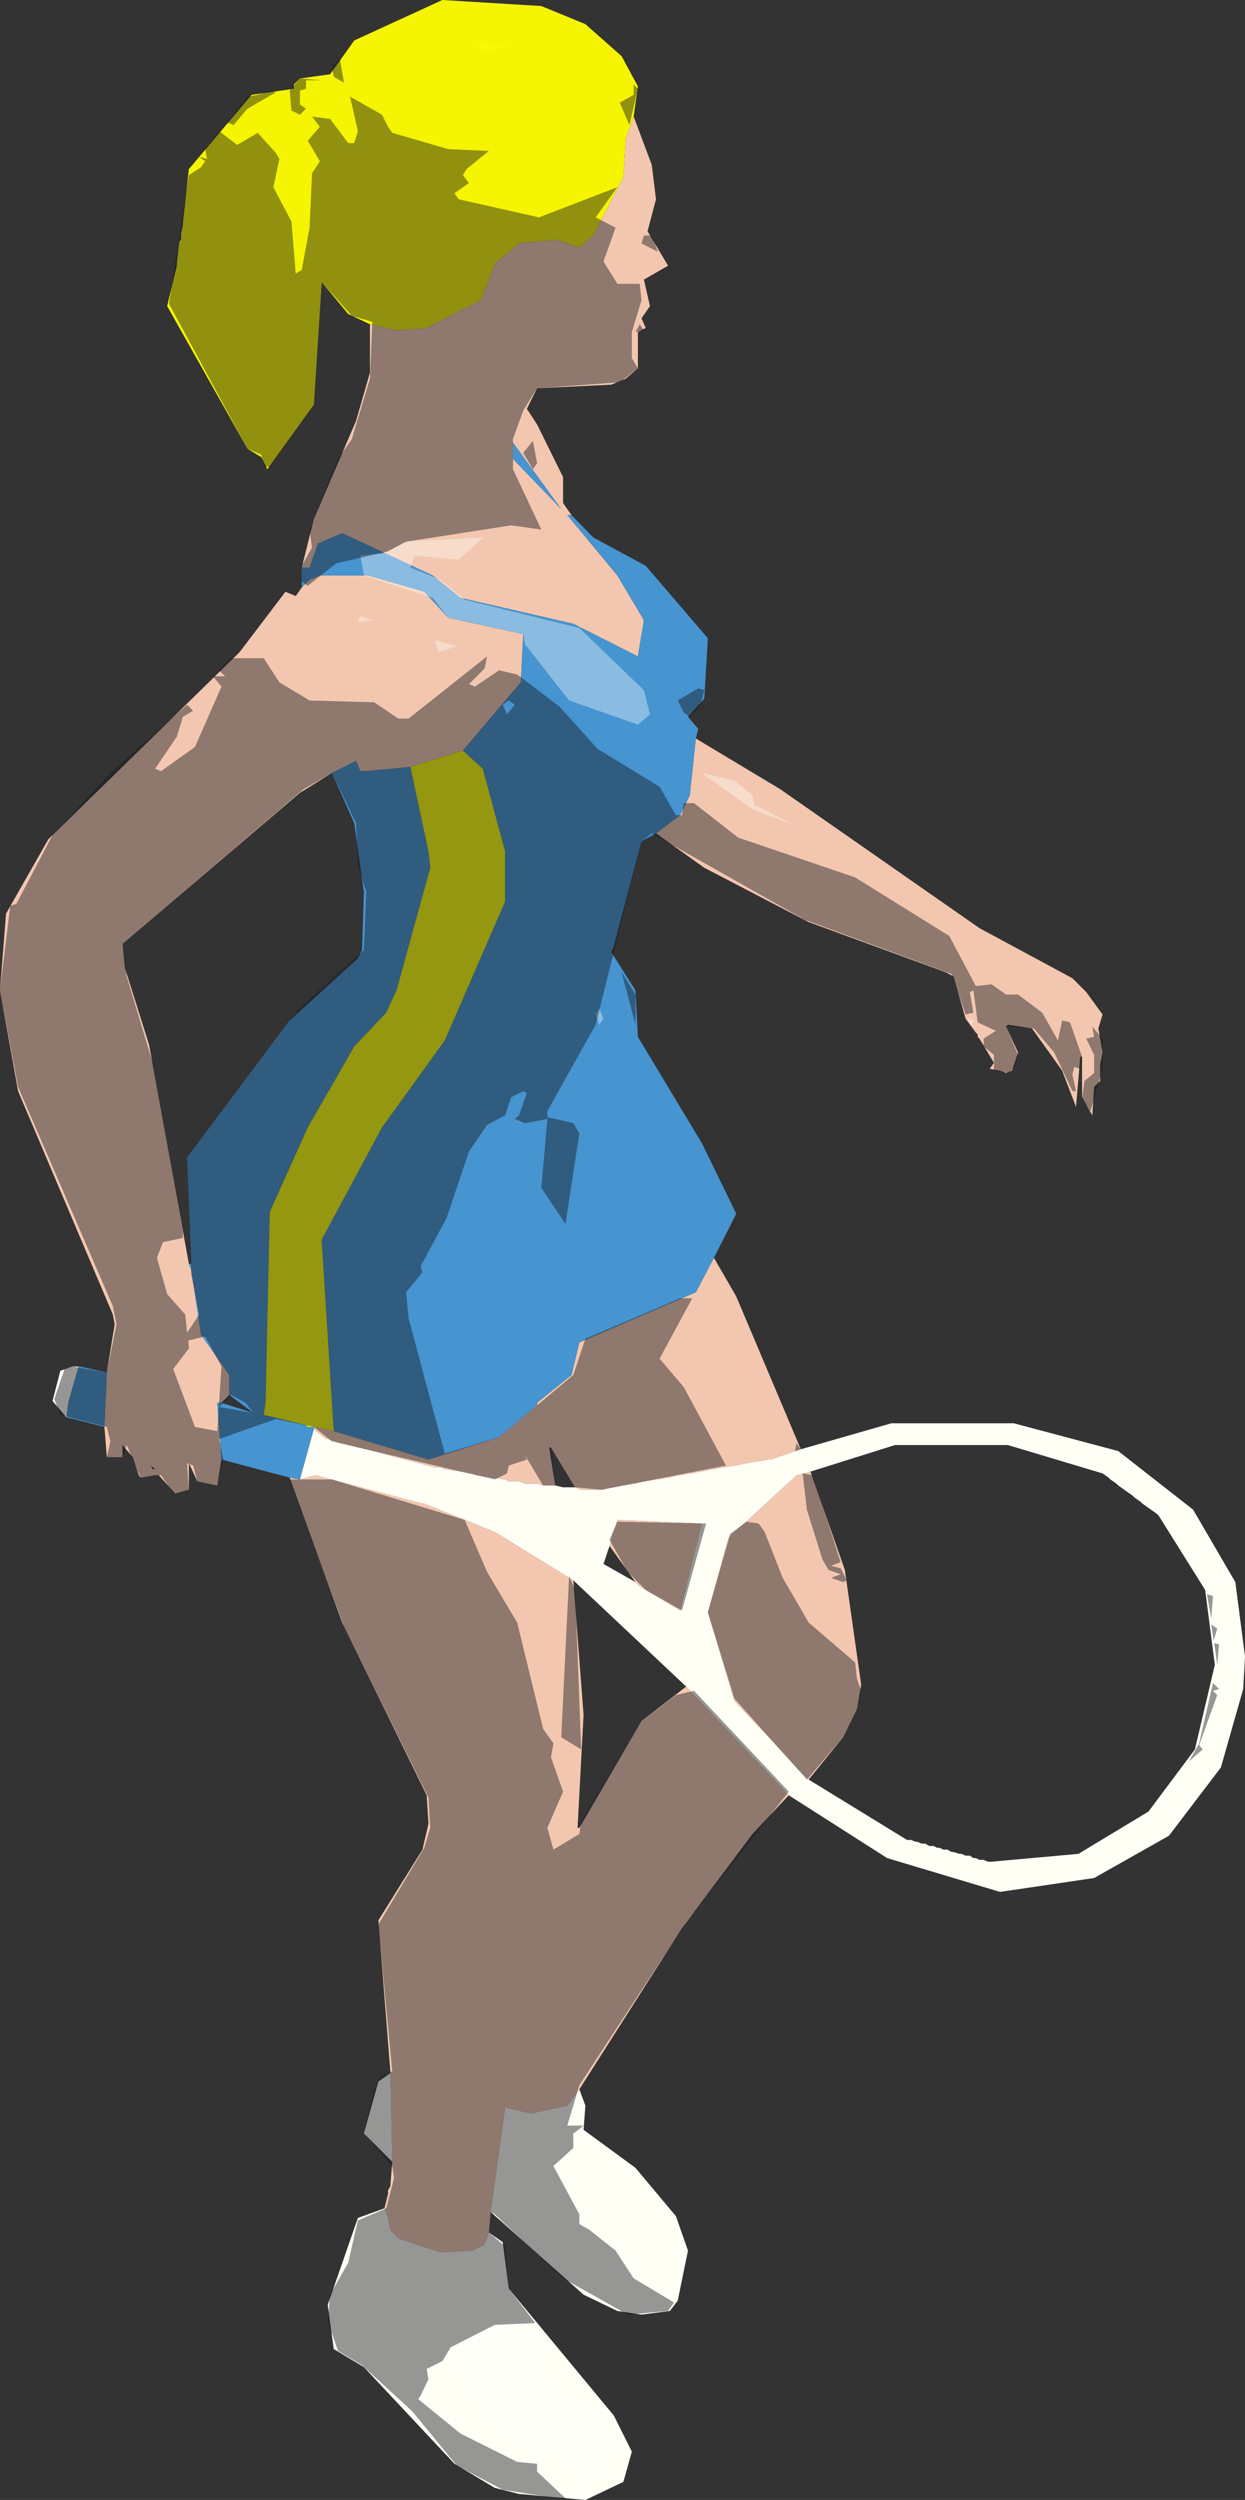 <?xml version="1.0" encoding="UTF-8" standalone="no"?>
<svg xmlns:xlink="http://www.w3.org/1999/xlink" height="207.0px" width="103.15px" xmlns="http://www.w3.org/2000/svg">
  <rect width="100%" height="100%" fill="#333333" stroke="none"/>
  <g transform="matrix(1.0, 0.0, 0.0, 1.0, 2.35, 19.35)">
    <path d="M50.15 -9.7 L49.5 -7.85 49.3 -4.7 46.8 0.15 45.65 1.15 43.8 0.5 40.65 0.8 38.65 2.5 37.5 5.5 33.0 7.8 30.5 8.0 28.3 7.5 26.5 6.65 24.3 4.0 23.65 14.15 19.8 19.5 19.3 18.5 18.15 17.8 11.5 6.0 12.3 2.65 12.3 2.5 12.5 0.65 12.65 0.5 12.65 0.0 12.8 -0.7 12.8 -0.85 13.3 -5.35 18.5 -11.5 22.0 -12.0 22.0 -12.35 22.5 -12.85 25.0 -13.2 27.0 -16.0 34.3 -19.35 42.5 -18.85 46.15 -17.35 49.15 -14.7 50.5 -12.2 50.15 -9.7" fill="#f5f402" fill-rule="evenodd" stroke="none"/>
    <path d="M28.3 7.5 L30.5 8.0 33.0 7.8 37.5 5.5 38.65 2.5 40.65 0.8 43.8 0.5 45.65 1.15 46.8 0.15 49.3 -4.7 49.5 -7.85 50.15 -9.7 51.65 -5.7 52.0 -2.85 51.3 -0.2 53.0 2.65 51.0 3.8 51.5 6.0 50.8 7.0 51.15 7.8 50.5 8.15 50.5 11.15 49.5 12.0 48.3 12.5 42.15 12.8 41.3 14.5 42.15 15.8 44.3 20.15 44.3 22.3 45.0 23.3 44.65 23.3 48.8 28.3 51.0 32.0 50.5 35.0 45.15 32.3 35.8 30.15 33.5 28.3 26.0 24.8 24.0 25.65 23.3 27.65 22.65 27.65 23.65 23.65 27.15 15.5 28.3 11.5 28.3 7.5 M52.0 49.65 L54.0 48.15 54.8 46.5 55.3 41.8 62.3 46.0 78.8 57.5 86.5 61.65 87.65 62.8 89.0 64.65 88.65 65.8 89.0 67.8 88.8 68.8 88.8 70.15 88.3 70.65 88.15 73.0 87.3 71.5 87.3 68.15 87.15 68.15 86.8 72.3 85.65 69.3 83.15 65.8 81.15 65.5 81.0 65.65 82.0 67.8 81.5 69.3 81.0 69.5 80.5 69.3 79.65 69.15 80.0 68.65 78.8 66.65 78.65 66.5 78.65 66.3 78.5 66.15 77.65 65.0 76.65 61.5 76.0 61.15 64.65 57.0 56.0 52.5 52.0 49.65 M56.8 84.8 L58.65 88.0 64.0 100.65 61.5 101.5 61.3 101.5 60.5 101.65 60.3 101.65 59.65 101.8 59.5 101.8 58.65 102.0 58.5 102.0 57.65 102.15 57.5 102.15 56.8 102.3 56.65 102.3 55.8 102.5 55.65 102.5 55.0 102.65 54.8 102.65 54.0 102.8 53.8 102.8 53.15 103.0 53.0 103.0 52.15 103.15 52.0 103.15 51.15 103.3 51.0 103.3 50.3 103.5 50.15 103.5 49.3 103.65 49.15 103.65 48.5 103.8 48.3 103.8 47.5 104.0 45.8 104.0 45.3 103.8 43.3 100.5 43.15 100.5 43.65 103.65 42.65 103.65 42.15 103.5 41.15 103.5 40.65 103.3 39.8 103.3 39.5 103.15 37.15 102.8 36.8 102.65 34.5 102.3 34.15 102.15 33.65 102.15 24.8 99.8 24.65 99.8 23.65 99.0 23.65 98.8 25.3 99.15 33.15 101.5 39.0 99.65 42.15 97.0 42.15 96.8 45.0 94.5 45.65 91.8 55.3 87.65 56.8 84.8 M63.0 129.3 L60.0 132.5 54.15 140.3 45.65 153.65 44.65 155.0 41.65 155.65 39.5 155.15 38.3 163.8 38.15 165.5 37.8 166.5 36.8 167.0 34.15 167.15 30.65 166.0 30.0 165.3 29.8 164.3 29.5 163.5 29.8 162.3 29.8 162.0 30.0 161.65 30.0 161.5 30.15 159.65 30.0 152.3 29.0 139.65 32.65 133.8 33.15 131.65 33.0 129.3 26.0 115.0 21.65 103.0 22.5 103.15 23.8 102.8 32.65 105.15 32.8 105.15 38.65 107.5 45.15 111.5 46.0 122.65 45.5 132.0 45.65 132.0 50.8 123.15 54.5 120.3 63.0 129.3 M16.0 101.5 L15.65 103.65 14.0 103.3 13.3 101.8 13.3 104.0 12.15 104.3 10.8 102.8 10.5 102.8 9.3 103.0 9.15 102.8 8.65 101.3 7.8 100.3 7.8 101.3 6.5 101.3 6.3 98.8 6.5 94.3 7.15 90.3 7.0 89.5 -0.85 71.0 -2.35 62.65 -1.85 56.3 1.65 50.15 17.5 34.65 21.3 29.65 22.15 30.0 22.65 29.3 23.3 28.65 24.15 28.3 28.15 28.3 32.8 29.65 34.8 31.8 41.0 33.15 40.8 37.15 36.0 42.8 31.65 44.15 28.0 44.5 27.5 44.5 27.15 43.65 25.15 44.65 22.5 46.3 7.8 58.8 8.0 60.8 10.0 67.15 13.3 85.3 13.5 85.8 14.3 91.15 16.65 94.5 16.65 96.15 16.0 96.8 15.65 96.8 16.0 101.5 M64.8 102.5 L67.65 110.65 69.0 120.15 68.65 122.15 67.5 124.5 64.65 128.0 58.5 121.5 56.3 114.15 58.0 108.0 63.65 102.8 64.8 102.5 M48.15 108.65 L48.8 106.5 55.8 106.8 54.0 114.0 50.65 112.0 50.3 111.65 48.15 108.65 M40.15 17.3 L40.15 18.65 44.15 22.8 40.15 17.3 M10.15 102.0 L10.3 102.3 10.5 102.3 10.15 102.0" fill="#f3c7af" fill-rule="evenodd" stroke="none"/>
    <path d="M22.65 27.65 L23.3 27.65 24.0 25.65 26.0 24.8 33.5 28.3 35.8 30.15 45.15 32.3 50.5 35.0 51.0 32.0 48.8 28.3 44.65 23.3 45.0 23.3 46.8 25.15 51.15 27.5 56.3 33.5 56.0 38.5 54.65 40.0 55.5 41.0 55.3 41.8 54.8 46.5 54.0 48.15 52.0 49.65 50.8 50.3 48.5 59.0 48.3 59.5 50.3 62.65 50.5 66.5 55.8 75.3 58.65 81.15 56.8 84.8 55.3 87.65 45.65 91.8 45.0 94.5 42.15 96.8 42.15 97.0 39.0 99.65 33.15 101.5 25.3 99.15 24.3 83.3 29.3 74.0 34.5 66.8 39.5 55.3 39.5 51.15 37.65 44.3 36.0 42.8 40.8 37.15 41.0 33.15 34.8 31.8 32.8 29.65 28.15 28.3 24.15 28.3 23.3 28.65 22.65 29.3 22.65 27.65 M21.65 103.0 L16.0 101.5 15.65 96.8 16.0 96.8 18.65 97.65 16.65 96.15 16.65 94.5 14.3 91.15 13.5 85.8 13.3 85.3 13.5 85.3 13.15 76.5 21.65 65.15 27.3 60.0 27.65 59.3 27.8 54.5 27.0 48.8 25.15 44.65 27.15 43.65 27.5 44.5 28.0 44.5 31.65 44.15 33.15 51.15 33.3 52.5 30.5 62.65 29.65 64.5 27.0 67.3 23.15 74.0 20.0 81.0 19.65 96.8 19.5 97.8 23.0 98.65 23.15 98.8 23.65 98.8 23.65 99.0 22.5 103.15 21.65 103.0 M6.3 98.8 L3.15 98.0 3.3 96.8 4.15 93.8 4.3 93.8 6.5 94.3 6.3 98.8 M40.15 17.3 L44.15 22.8 40.15 18.65 40.15 17.3" fill="#4694d0" fill-rule="evenodd" stroke="none"/>
    <path d="M36.0 42.8 L37.65 44.3 39.5 51.15 39.5 55.3 34.5 66.8 29.3 74.0 24.3 83.3 25.3 99.15 23.65 98.8 23.15 98.8 23.0 98.65 19.5 97.8 19.65 96.8 20.0 81.0 23.15 74.0 27.0 67.3 29.65 64.5 30.5 62.65 33.3 52.5 33.15 51.15 31.65 44.15 36.0 42.8" fill="#fcff02" fill-rule="evenodd" stroke="none"/>
    <path d="M64.0 100.65 L71.5 98.5 81.65 98.5 90.3 100.8 96.5 105.65 100.0 111.65 100.8 117.8 100.65 120.5 98.8 127.0 94.5 132.65 88.3 136.15 80.5 137.3 71.15 134.5 63.0 129.3 54.5 120.3 45.15 111.5 38.65 107.5 32.8 105.15 32.65 105.15 23.8 102.8 22.5 103.15 23.65 99.0 24.65 99.8 24.8 99.8 33.65 102.15 34.15 102.15 34.5 102.3 36.8 102.65 37.15 102.8 39.5 103.15 39.8 103.3 40.65 103.3 41.15 103.5 42.15 103.5 42.65 103.65 43.65 103.65 44.3 103.8 45.3 103.8 45.8 104.0 47.5 104.0 48.3 103.8 48.5 103.8 49.15 103.65 49.3 103.65 50.15 103.5 50.3 103.5 51.0 103.3 51.15 103.3 52.0 103.15 52.15 103.15 53.0 103.0 53.15 103.0 53.8 102.8 54.0 102.8 54.8 102.65 55.0 102.65 55.65 102.5 55.8 102.5 56.65 102.3 56.8 102.3 57.5 102.15 57.65 102.15 58.5 102.0 58.65 102.0 59.5 101.8 59.65 101.8 60.3 101.65 60.5 101.65 61.3 101.5 61.5 101.5 64.0 100.65 M45.65 153.65 L46.15 155.0 46.0 157.0 50.3 160.15 53.65 164.15 54.65 167.0 53.8 171.15 53.15 172.0 50.8 172.3 48.8 172.0 46.0 170.65 38.3 163.8 39.5 155.15 41.65 155.65 44.65 155.0 45.65 153.65 M38.15 165.5 L39.3 166.3 39.8 170.15 48.5 180.65 50.0 183.65 49.3 186.15 46.15 187.65 40.65 187.15 38.65 186.65 35.3 184.65 27.8 176.65 25.3 175.15 24.8 171.5 27.3 164.3 29.5 163.5 29.8 164.3 30.0 165.3 30.65 166.0 34.15 167.15 36.8 167.0 37.8 166.5 38.15 165.5 M30.15 159.65 L27.8 157.3 29.0 153.0 30.0 152.3 30.15 159.65 M3.15 98.0 L2.0 96.65 2.65 94.15 3.65 93.8 4.15 93.8 3.3 96.8 3.15 98.0 M64.65 128.0 L72.8 133.0 73.15 133.0 73.5 133.15 73.65 133.15 74.0 133.3 74.3 133.3 74.65 133.5 75.0 133.5 75.3 133.65 75.5 133.65 75.8 133.8 76.15 133.8 76.5 134.0 76.65 134.0 77.15 134.15 77.3 134.15 77.65 134.3 78.0 134.3 78.3 134.5 78.5 134.5 78.8 134.65 79.15 134.65 79.5 134.8 79.8 134.8 87.0 134.15 92.8 130.65 96.65 125.5 98.3 118.5 97.5 112.3 93.65 106.15 93.5 106.0 92.3 105.15 92.15 105.0 91.65 104.65 91.5 104.5 90.3 103.65 90.15 103.5 89.65 103.15 89.5 103.0 89.0 102.65 81.15 100.3 71.8 100.3 64.8 102.5 63.65 102.8 58.0 108.0 56.3 114.15 58.5 121.5 64.65 128.0 M50.3 111.65 L50.65 112.0 54.0 114.0 55.8 106.8 48.8 106.5 48.15 108.65 47.65 110.15 50.3 111.65" fill="#fffff5" fill-rule="evenodd" stroke="none"/>
    <path d="M37.3 -15.85 L40.0 -15.7 37.65 -15.0 37.3 -15.85" fill="#ffff05" fill-opacity="0.369" fill-rule="evenodd" stroke="none"/>
    <path d="M51.5 39.8 L50.5 40.65 44.8 38.65 41.15 34.0 41.0 33.15 34.8 31.8 33.5 30.15 27.8 28.3 27.5 26.65 28.8 26.5 29.3 26.5 31.15 25.5 37.65 25.15 35.65 27.0 32.0 26.65 31.65 27.65 34.15 28.65 36.15 30.3 45.65 32.65 51.0 37.8 51.5 39.8 M55.8 44.65 L58.5 45.3 60.0 46.5 60.15 47.3 63.5 49.0 60.0 47.65 55.8 44.65 M78.3 65.15 L78.15 65.65 78.0 65.3 77.8 65.0 78.3 65.15 M54.3 168.5 L54.0 166.65 54.5 166.65 54.3 168.5 M41.65 173.3 L42.65 175.3 42.3 176.8 43.15 178.65 46.8 180.5 48.3 182.5 48.5 183.0 47.3 184.5 46.5 186.8 45.15 184.5 39.15 182.0 36.0 177.0 36.0 174.5 38.8 173.15 41.65 173.3 M45.5 154.15 L45.8 154.5 45.15 154.5 45.5 154.15 M47.0 64.65 L47.3 64.15 47.65 65.0 47.3 65.5 47.0 64.65 M35.5 34.15 L34.0 34.65 33.65 33.65 35.5 34.15 M28.5 32.0 L27.3 32.15 27.5 31.65 28.5 32.0" fill="#ffffff" fill-opacity="0.369" fill-rule="evenodd" stroke="none"/>
    <path d="M50.3 8.15 L50.65 7.5 51.0 8.0 50.3 8.15 M51.0 0.15 L51.65 0.15 52.15 1.5 50.8 0.8 51.0 0.15 M50.15 -12.35 L50.5 -12.0 49.8 -9.0 49.0 -10.85 50.15 -11.5 50.15 -12.35 M50.0 10.3 L50.5 11.15 49.0 12.3 42.15 12.8 41.0 14.65 40.15 17.0 40.15 19.5 42.5 24.5 40.0 24.15 31.3 25.5 29.8 26.3 25.5 27.3 23.15 29.15 22.65 28.8 22.65 27.5 23.5 26.0 23.3 24.5 25.65 18.65 26.8 17.0 28.3 12.0 28.5 7.3 26.8 6.8 24.3 4.0 23.65 14.15 20.0 19.3 19.5 19.3 19.3 18.3 18.15 17.8 11.65 5.8 13.3 -4.85 14.3 -5.5 14.65 -6.0 14.15 -6.35 14.8 -6.2 14.65 -7.0 15.8 -8.5 17.3 -7.35 19.0 -8.35 20.5 -6.7 20.8 -6.2 20.3 -3.85 21.8 -1.0 22.15 3.3 22.65 3.0 23.3 -0.5 23.5 -5.0 24.15 -6.0 23.15 -7.7 24.15 -8.85 23.5 -9.7 25.0 -9.5 26.5 -7.5 27.0 -7.5 27.3 -8.5 26.65 -11.35 29.3 -9.85 29.8 -8.85 30.15 -8.35 34.8 -7.0 38.15 -6.85 36.3 -5.35 36.0 -4.85 36.5 -4.2 35.3 -3.35 35.65 -2.85 42.3 -1.35 48.8 -3.85 47.0 -1.35 48.65 -0.5 47.65 2.3 48.8 4.15 50.65 4.15 50.8 5.5 50.0 8.15 50.0 10.3 M63.65 100.15 L64.0 100.65 63.5 100.8 63.65 100.15 M59.5 106.65 L60.5 106.8 61.0 107.5 62.5 111.3 64.65 115.0 68.5 118.3 68.65 119.65 69.0 120.65 68.65 122.15 67.5 124.5 64.5 128.0 58.5 121.3 56.3 114.15 58.15 107.65 59.5 106.65 M64.5 105.65 L64.15 102.65 65.0 102.8 67.3 110.0 66.5 110.3 67.3 110.5 67.8 111.5 67.5 111.65 66.5 111.3 67.3 111.0 66.3 110.65 65.8 109.8 64.5 105.65 M98.25 116.7 L98.65 116.8 98.5 118.5 98.25 116.7 M98.65 120.5 L98.15 120.65 98.5 121.0 97.0 125.15 97.3 125.5 96.15 126.5 97.0 125.0 98.15 120.0 98.65 120.5 M98.0 115.15 L98.5 115.5 98.2 116.5 98.0 115.15 M98.0 114.65 L97.65 112.65 98.15 112.8 98.0 114.65 M50.3 65.5 L49.15 61.15 50.3 63.0 50.3 65.5 M89.0 66.65 L89.0 69.15 88.0 72.65 87.3 71.65 87.5 70.15 88.3 69.5 88.3 68.0 87.65 66.65 88.3 66.5 88.15 65.65 89.0 66.65 M53.8 38.65 L55.5 37.65 56.0 37.8 55.65 39.15 54.8 40.0 54.3 39.65 53.8 38.65 M54.3 47.15 L55.15 47.15 58.8 50.0 68.5 53.3 76.3 58.15 78.5 62.3 79.8 62.15 81.0 63.0 82.0 63.0 84.0 64.5 85.3 66.8 85.65 65.15 86.3 65.3 87.3 68.15 87.15 69.15 86.65 69.0 86.5 69.65 86.8 71.0 86.5 71.0 85.0 67.8 83.3 65.8 81.0 65.65 82.0 68.0 81.8 68.8 81.3 69.5 80.0 69.3 80.0 68.0 79.15 67.3 79.15 66.65 80.15 66.0 78.65 65.3 78.3 62.65 78.0 62.8 78.3 64.5 77.65 64.65 76.5 61.3 64.3 56.8 51.65 49.65 50.8 50.3 47.0 65.5 43.0 72.65 43.0 73.15 45.15 73.65 45.65 74.5 44.5 82.0 42.5 79.0 43.0 73.3 41.15 73.65 40.3 73.3 40.65 73.0 41.3 71.15 41.0 71.0 40.0 71.5 39.5 73.0 38.0 73.8 36.5 76.0 34.65 81.5 32.5 85.5 32.65 86.0 31.3 87.65 31.5 89.8 34.5 101.0 39.0 99.65 45.15 94.5 46.15 91.5 54.0 88.15 55.0 88.15 52.3 93.15 54.3 95.5 57.8 102.0 47.5 104.0 45.3 103.8 43.3 100.5 43.65 103.65 42.65 103.65 41.15 101.15 41.3 101.5 39.8 102.0 39.65 102.65 38.65 103.15 25.15 100.0 23.65 98.8 20.5 98.15 15.8 99.8 16.15 101.5 15.65 103.65 14.0 103.3 13.65 102.0 13.15 101.8 13.3 104.0 12.8 104.15 12.0 104.3 11.0 102.8 9.3 103.0 8.15 100.3 7.8 101.3 6.5 101.3 6.8 100.0 6.5 98.8 2.65 97.8 2.15 96.5 3.0 94.0 3.65 93.8 6.5 94.3 7.3 90.3 7.0 88.8 -0.85 70.65 -2.35 62.65 -1.5 55.65 -1.0 55.5 2.0 49.8 6.8 44.65 13.15 39.0 13.65 39.5 12.8 40.0 12.3 41.65 10.5 44.3 11.0 44.5 13.8 42.5 16.0 37.5 15.3 36.65 16.3 36.65 15.8 36.15 16.8 35.15 19.5 35.15 20.8 37.15 23.3 38.65 28.65 38.8 30.65 40.15 31.5 40.15 38.0 35.0 37.8 36.0 36.5 37.3 37.0 37.5 39.0 36.15 40.5 36.5 44.0 39.15 47.15 42.65 52.3 45.8 53.65 48.15 54.15 48.15 54.3 47.15 M55.15 120.65 L63.0 129.0 54.5 139.8 45.65 153.3 44.65 156.65 46.0 156.65 Q45.6 157.0 45.15 157.3 L45.15 158.5 43.5 160.0 45.65 164.0 45.65 164.8 46.5 165.3 48.65 167.0 50.15 169.3 53.5 171.3 53.0 172.0 49.65 172.3 44.3 169.3 38.65 164.0 38.3 163.8 38.15 165.5 39.5 166.65 39.8 170.15 42.0 173.0 38.65 173.15 35.0 175.0 34.3 176.15 33.0 176.8 33.15 177.65 32.5 179.0 32.3 179.3 35.8 182.15 40.5 184.5 42.15 184.65 42.15 185.3 44.65 187.65 39.3 186.8 35.5 184.8 31.8 180.3 27.65 176.5 25.65 175.3 24.8 172.8 25.0 170.65 26.5 168.0 27.3 164.5 29.65 163.5 30.3 161.0 30.15 160.0 27.8 157.3 28.65 153.65 29.15 152.65 30.15 152.15 29.0 140.0 32.8 133.65 33.3 132.0 33.15 129.5 26.15 115.3 21.65 103.15 25.15 103.15 36.15 106.5 38.0 110.8 40.5 115.0 42.65 123.8 43.5 125.0 43.3 126.15 44.3 129.0 43.0 132.0 43.5 133.8 45.65 132.5 45.8 131.5 50.8 123.15 53.65 121.0 55.15 120.65 M26.15 -12.5 L25.3 -13.0 25.15 -13.85 25.8 -14.5 26.15 -12.5 M16.5 -9.2 L18.15 -11.35 19.0 -11.5 20.15 -11.85 20.5 -11.7 18.15 -10.35 17.0 -9.0 16.5 -9.2 M54.15 114.0 L51.15 112.3 49.65 110.8 48.15 108.15 48.8 106.65 56.15 106.8 54.15 114.0 M22.5 -12.85 L24.3 -12.7 23.0 -12.7 23.0 -12.0 22.5 -11.85 22.5 -10.7 23.0 -10.35 22.5 -9.85 21.8 -10.2 21.65 -11.85 22.5 -12.85 M25.15 44.65 L22.8 46.0 7.8 58.8 8.15 61.5 10.3 68.65 12.8 82.65 12.8 83.15 11.15 83.5 10.65 84.8 11.5 87.8 13.0 89.5 13.15 91.0 14.15 89.5 13.5 86.15 13.15 76.5 22.3 64.3 27.8 59.3 28.0 54.5 27.3 52.3 27.15 48.8 25.15 44.65 M41.8 19.5 L41.0 18.15 41.8 17.15 42.15 19.0 41.8 19.5 M39.65 39.8 L40.3 39.0 39.8 38.65 39.3 39.0 39.65 39.8 M12.0 94.0 L13.8 98.8 15.65 99.15 16.0 93.8 14.65 91.3 13.25 91.65 13.3 92.3 12.0 94.0 M16.8 96.15 L15.8 97.15 18.65 97.65 18.0 96.8 16.8 96.15 M44.8 111.15 L45.3 112.3 45.8 125.5 44.15 124.5 44.8 111.15" fill="#171a20" fill-opacity="0.451" fill-rule="evenodd" stroke="none"/>
  </g>
</svg>
